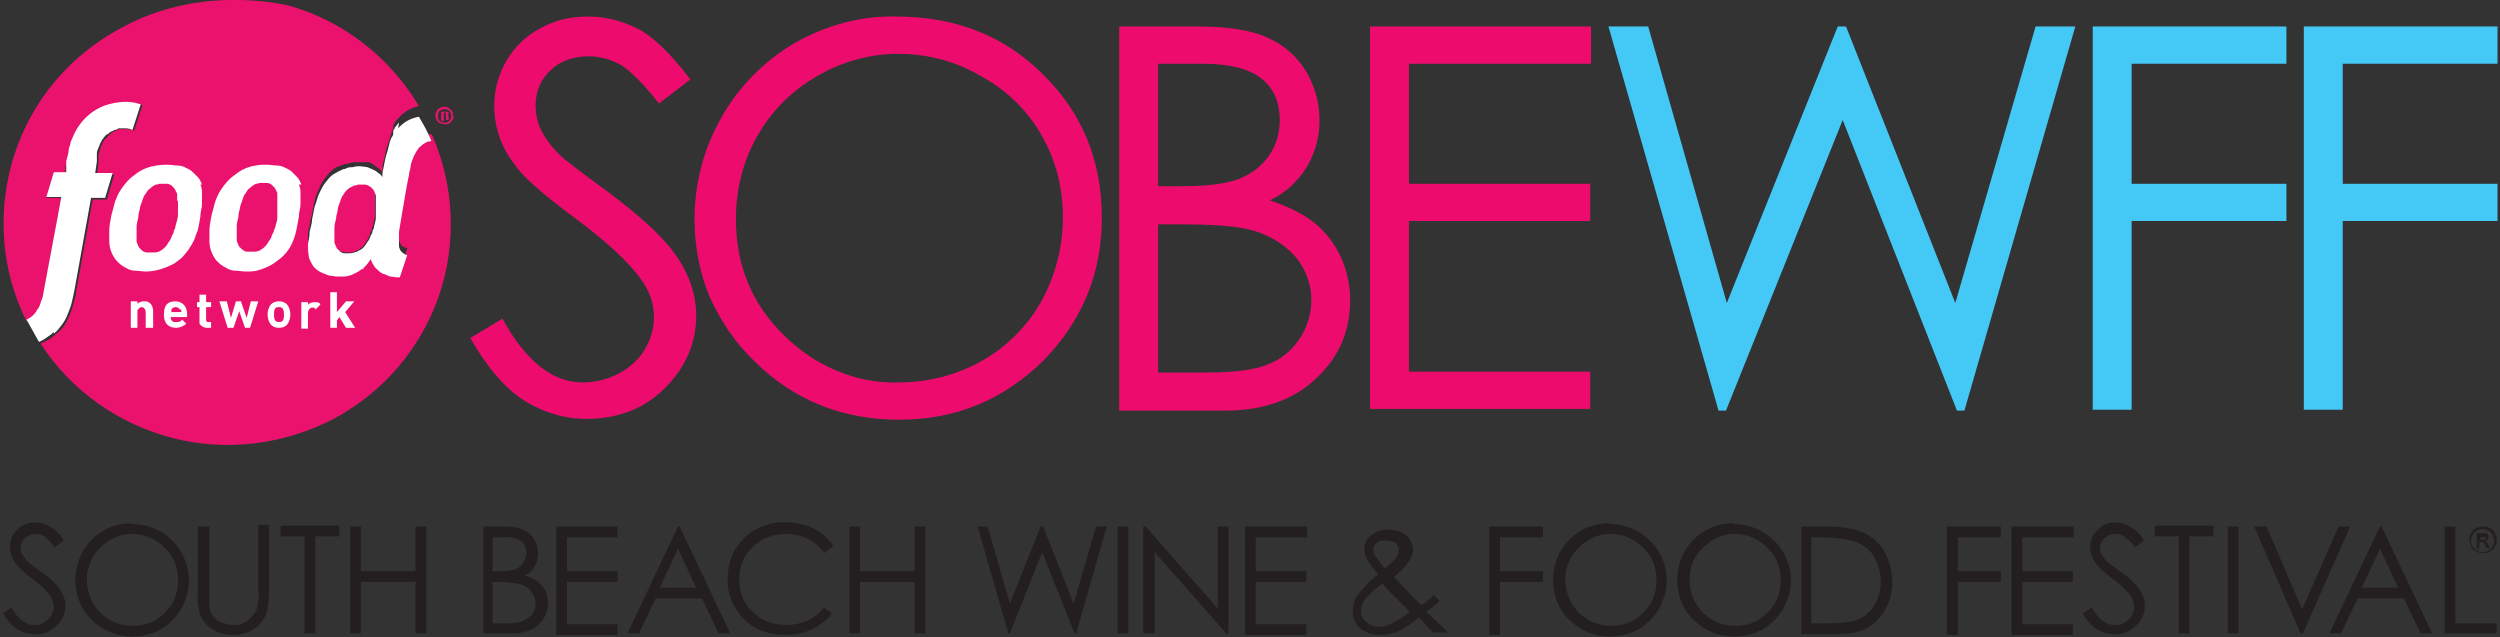 <?xml version="1.0" encoding="UTF-8"?>
<svg id="Layer_1" data-name="Layer 1" xmlns="http://www.w3.org/2000/svg" version="1.1" viewBox="0 0 302 77">
  <rect x="0" y="0" width="302" height="77" fill="#333333" stroke="none"/>
  <defs>
    <style>
      .cls-1 {
        fill: #c51f41;
      }

      .cls-1, .cls-2, .cls-3, .cls-4, .cls-5, .cls-6 {
        stroke-width: 0px;
      }

      .cls-2 {
        fill: #44c8f5;
      }

      .cls-3 {
        fill: #eb126e;
      }

      .cls-4 {
        fill: #231f20;
      }

      .cls-5 {
        fill: #ed0c6e;
      }

      .cls-6 {
        fill: #fff;
      }
    </style>
  </defs>
  <path class="cls-5" d="M56.7,40.9l4-2.4c2.8,5.1,6,7.7,9.7,7.7,1.5,0,3.1-.4,4.4-1.1,1.3-.7,2.4-1.7,3.1-2.9.7-1.2,1.1-2.5,1.1-3.9,0-1.7-.6-3.3-1.6-4.6-1.5-2.1-4.1-4.5-8-7.4-3.9-2.9-6.3-5-7.2-6.4-1.6-2-2.5-4.5-2.5-7.1,0-1.9.5-3.8,1.5-5.5,1-1.7,2.4-3,4.1-3.9,1.8-1,3.7-1.4,5.8-1.4,2.2,0,4.3.6,6.2,1.6,1.9,1.1,3.9,3.1,6.1,6l-3.8,2.9c-1.8-2.3-3.3-3.8-4.5-4.6-1.2-.7-2.6-1.1-4-1.1-1.7,0-3.4.5-4.6,1.7-1.2,1.1-1.8,2.6-1.8,4.2,0,1,.2,2,.6,2.9.6,1.2,1.4,2.2,2.3,3.1.6.6,2.6,2.1,6,4.6,4,3,6.8,5.6,8.3,7.9,1.5,2.3,2.2,4.6,2.2,6.9,0,3.4-1.3,6.3-3.8,8.8-1.2,1.2-2.7,2.2-4.3,2.8-1.6.6-3.3.9-5.1.9-2.7,0-5.4-.8-7.7-2.3-2.3-1.5-4.4-4-6.4-7.5h0ZM108.3,2c7.1,0,13,2.3,17.7,7,4.8,4.7,7.1,10.5,7.1,17.3,0,6.8-2.4,12.5-7.1,17.3-4.8,4.7-10.5,7.1-17.4,7.1-6.9,0-12.8-2.4-17.5-7.1-2.3-2.2-4.1-4.9-5.4-7.8-1.2-2.9-1.8-6.1-1.8-9.3,0-4.3,1.1-8.6,3.3-12.4,2.1-3.7,5.2-6.8,8.8-8.9,3.7-2.1,7.9-3.3,12.2-3.2h0ZM108.5,6.5c-3.5,0-6.9,1-9.8,2.7-3,1.7-5.5,4.2-7.2,7.2-1.8,3.1-2.6,6.6-2.6,10.1,0,5.5,1.9,10.2,5.8,14,1.8,1.8,4,3.3,6.4,4.3,2.4,1,5,1.5,7.5,1.4,3.5,0,7-.9,10-2.6,3-1.7,5.5-4.2,7.2-7.2,1.7-3.1,2.6-6.6,2.6-10.1,0-3.5-.8-6.9-2.6-10-1.7-3-4.3-5.5-7.3-7.1-3-1.8-6.5-2.7-10-2.7ZM135.3,3.2h9.2c3.7,0,6.5.4,8.5,1.3,1.9.8,3.6,2.2,4.7,4,1.1,1.8,1.7,3.9,1.7,6,0,2-.5,3.9-1.5,5.6-1.1,1.8-2.6,3.2-4.5,4.1,2.4.8,4.3,1.8,5.6,2.9,1.3,1.1,2.3,2.5,3,4,.7,1.6,1.1,3.3,1.1,5.1,0,1.8-.3,3.5-1,5.2-.7,1.6-1.8,3.1-3.1,4.3-2.7,2.6-6.4,3.9-11,3.9h-12.8V3.2ZM139.9,7.7v14.8h2.7c3.2,0,5.6-.3,7.1-.9,1.5-.6,2.7-1.5,3.6-2.8.9-1.3,1.3-2.8,1.3-4.3,0-2.1-.7-3.8-2.2-5-1.5-1.2-3.9-1.8-7.1-1.8h-5.4ZM139.9,27.2v17.8h5.8c3.4,0,5.9-.3,7.5-1,1.6-.6,2.9-1.7,3.8-3.1,1-1.5,1.5-3.3,1.4-5.1-.1-1.8-.8-3.5-2-4.9-1.5-1.6-3.4-2.7-5.6-3.2-1.6-.4-4.4-.6-8.3-.6h-2.6ZM165.5,3.2h26.7v4.5h-22v14.5h21.9v4.5h-21.9v18.2h21.9v4.5h-26.6V3.2Z"/>
  <path class="cls-2" d="M194.3,3.2h4.8l9.5,33.4,13.4-33.4h1l13.2,33.4,9.7-33.4h4.8l-13.4,46.4h-.9l-13.8-35.1-14.1,35.1h-.9l-13.3-46.4ZM252.8,3.2h23.4v4.5h-18.7v14.5h18.7v4.5h-18.7v22.8h-4.7V3.2h0ZM278.3,3.2h23.4v4.5h-18.7v14.5h18.7v4.5h-18.7v22.8h-4.7V3.2h0Z"/>
  <path class="cls-1" d="M33.2,22.8c0-.1-.2-.2-.3-.3,0,0-.2-.1-.3-.2-.1,0-.3,0-.4-.1-.3,0-.6,0-.9,0-.1,0-.3,0-.4.1-.3.1-.5.3-.7.5-.2.2-.4.4-.5.6-.2.3-.3.5-.4.8-.1.3-.2.6-.3,1,0,.3-.2.7-.2,1.1,0,.4-.1.7-.2,1.1,0,.3,0,.6,0,1,0,.3,0,.6,0,.8,0,.2.1.5.3.7.1.2.3.4.6.5.1,0,.3,0,.4.1.3,0,.6,0,.9,0,.1,0,.3,0,.4-.1.3-.1.5-.3.7-.5.2-.2.4-.4.5-.7.2-.3.3-.6.4-.8,0-.2.1-.3.2-.5s0-.3.1-.5c.2-.7.3-1.4.4-2.1,0-.3,0-.6,0-.9,0-.3,0-.5,0-.8,0-.2-.1-.5-.3-.6ZM21.2,22.8c-.1-.2-.3-.4-.6-.5-.1,0-.3,0-.4-.1-.3,0-.6,0-.9,0-.1,0-.3,0-.4.1-.1,0-.3.1-.4.2-.1,0-.2.2-.4.3-.2.2-.4.4-.5.6-.2.3-.3.5-.4.8-.1.3-.2.6-.3,1,0,.4-.2.7-.2,1.1,0,.4-.1.7-.2,1.1,0,.3,0,.6,0,1,0,.3,0,.6,0,.8,0,.2.1.5.3.7,0,.1.2.2.3.3,0,0,.2.1.3.2.1,0,.3,0,.4.1.1,0,.3,0,.5,0,.2,0,.3,0,.5,0,.1,0,.3,0,.4-.1.3-.1.5-.3.7-.5.2-.2.4-.4.5-.7.2-.3.3-.6.4-.8,0-.2.1-.3.2-.5,0-.2,0-.3.1-.5,0-.3.2-.7.2-1.1,0-.2,0-.3,0-.5,0-.2,0-.4,0-.6,0-.3,0-.6,0-.9,0-.3,0-.5,0-.8,0-.2-.1-.4-.3-.6Z"/>
  <g>
    <path class="cls-3" d="M45,22.8c-.1-.2-.3-.4-.6-.5-.1,0-.3,0-.4-.1-.5,0-.9,0-1.3.1-.1,0-.3.1-.4.2-.4.2-.7.6-.9.9-.2.3-.3.6-.4.8-.1.3-.2.6-.3,1-.2.7-.3,1.4-.4,2.2,0,.3,0,.7,0,1,0,.3,0,.6,0,.8,0,.2.1.5.3.7,0,.1.2.2.3.3,0,0,.2.2.3.2.1,0,.3,0,.4.1.2,0,.3,0,.5,0,.3,0,.6,0,.9-.2.1,0,.3-.1.4-.2.4-.2.7-.6.9-1,.2-.3.3-.6.4-.8,0-.2.1-.3.2-.5,0-.2.1-.4.2-.6,0-.3.1-.6.2-1,0-.2,0-.3,0-.5,0-.2,0-.4,0-.6,0-.3,0-.6,0-1,0-.3,0-.5,0-.8,0-.2-.1-.5-.3-.7Z"/>
    <path class="cls-3" d="M52.1,16.2c-.1,0-.3,0-.4.1-.1,0-.3.1-.4.2-.1,0-.3.2-.4.3-.2.2-.4.4-.6.7-.2.3-.3.6-.4.8-.1.3-.2.7-.3,1,0,.4-.2.7-.2,1.1,0,.2-.4,2.5-.8,4.4l-.4,2.4s0,0,0,.1c0,0,0,0,0,.1,0,.2,0,.4,0,.6v.4c0,.2,0,.4,0,.5,0,.2.1.4.2.6.1.2.3.3.5.4.1,0,.2,0,.3.1h0l-.9,2.7h-.3c-.3,0-.6,0-.9-.1-.3,0-.5-.1-.7-.3,0,0,0,0-.1,0-.4-.2-.7-.4-1-.8-.2-.3-.4-.7-.5-1-.2.4-.5.7-.8,1h0c0,0,0,.1-.1.2h-.2c-.4.4-.8.7-1.2.8-.3,0-.6.2-.9.2-.3,0-.6,0-.9,0-.3,0-.6,0-.9-.1-.3,0-.5-.1-.8-.3-.2-.1-.5-.2-.7-.4-.2-.1-.4-.3-.5-.5-.3-.3-.4-.7-.5-1.2,0-.5-.1-.9-.1-1.4,0-.5,0-1,.2-1.5,0-.5.2-1,.3-1.5.1-.5.2-1,.3-1.5.1-.5.3-1,.5-1.4.2-.5.4-.9.7-1.3.3-.4.6-.8,1-1.1.2-.2.4-.3.7-.4.3-.1.5-.2.8-.3.3,0,.6-.1.9-.2.6,0,1.2,0,1.8,0,.3,0,.5.1.7.3.2.1.4.3.6.4.2.2.3.3.5.5,0-.2,0-.4,0-.5,0-.5.2-1,.3-1.5.1-.5.2-1,.4-1.5.1-.4.3-.9.4-1.3,0-.1.1-.3.2-.4,0,0,0,0,0-.2h0s0-.2,0-.2c0-.1.1-.2.2-.4.1-.2.3-.4.5-.6.6-.7,1.5-1.2,2.4-1.4-3.6-6-9.3-10.4-16-12.2C27.9-.7,20.7,0,14.6,3.4,8.4,6.7,3.8,12.2,1.7,18.8c-2.1,6.6-1.6,13.8,1.5,20,.5-.3,1-.7,1.3-1.2h0c.2-.3.3-.6.4-.9.1-.3.2-.6.3-1,0,0,2.1-11.1,2.2-11.8h-1.8l.9-3h1.4v-.8c.1-.1.2-.2.2-.3v-.2c.1-.5.2-1,.3-1.4,0-.3.1-.5.2-.8.1-.3.2-.7.4-1,.7-1.6,2.1-2.9,3.7-3.5.9-.4,1.8-.5,2.7-.5h0c.6,0,1.2,0,1.8.3l-1,3.1h0s0,0,0,0c-.3-.2-.7-.2-1.1-.2-.2,0-.4,0-.6,0-.2,0-.4,0-.5.2h0c-.1,0-.3.1-.4.2-.1,0-.3.2-.4.3-.2.2-.4.4-.6.6-.2.3-.3.5-.4.8-.1.3-.2.6-.3,1,0,0,0,.3,0,.6,0,.2,0,.4,0,.4l-.2,1.4h2.1l-.9,3h-1.7l-1.6,8.9-.4,2.2c0,.5-.2.9-.3,1.4-.1.5-.3,1-.5,1.5-.2.4-.4.9-.7,1.3-.3.4-.6.7-1,1-.5.5-1.1.8-1.8,1.1,3.7,5.7,9.4,9.7,15.9,11.4,6.6,1.7,13.5.8,19.5-2.3,6-3.2,10.5-8.5,12.7-14.8,2.2-6.4,1.9-13.3-.8-19.5h0Z"/>
    <path class="cls-3" d="M24.6,24.7c0,.5-.1,1-.2,1.5,0,.6-.2,1.1-.3,1.6-.1.5-.3.9-.5,1.3-.3.8-.8,1.5-1.5,2.1-.2.2-.5.4-.8.6-1,.7-2.2,1-3.5,1-.4,0-.9,0-1.3-.1-.4,0-.7-.2-1-.3-.9-.4-1.6-1.1-1.9-2.1-.1-.4-.2-.7-.2-1.1,0-.4,0-.9,0-1.3,0-.5.1-1.1.2-1.6.1-.6.2-1.1.4-1.6.1-.5.3-.9.5-1.3.4-.8.9-1.5,1.6-2,.2-.2.5-.4.8-.6.3-.2.6-.4,1-.5.8-.3,1.6-.4,2.5-.4.4,0,.9,0,1.3.1.4,0,.7.2,1,.3.3.1.5.3.8.5.2.2.4.4.6.6.2.3.4.6.5.9.1.4.2.7.2,1.1,0,.4,0,.9,0,1.3h0ZM36.6,24.7c0,.5-.1,1-.2,1.6s-.2,1.1-.3,1.6c-.1.4-.3.9-.4,1.3-.3.8-.9,1.5-1.5,2.1-.2.2-.5.4-.8.6-.7.4-1.4.7-2.1.9-.4,0-.9.1-1.3.1-.4,0-.9,0-1.3-.1-.4,0-.7-.2-1-.3-.9-.4-1.6-1.1-1.9-2.1-.1-.4-.2-.7-.2-1.1,0-.4,0-.9,0-1.3,0-.5.1-1.1.2-1.6,0-.5.2-1.1.4-1.6.1-.5.3-.9.5-1.3.4-.8.9-1.5,1.6-2,.2-.2.5-.4.8-.6.7-.4,1.4-.7,2.1-.8.4,0,.9-.1,1.3-.1.4,0,.9,0,1.3.1.3,0,.7.2,1,.3.3.1.5.3.8.5.2.2.4.4.6.6.2.3.4.6.5.9.1.3.2.7.2,1.1,0,.4,0,.9,0,1.3Z"/>
  </g>
  <path class="cls-1" d="M33,27.3c0,.2,0,.3-.1.5,0-.2.1-.4.2-.6,0-.3.1-.6.2-.9,0-.2,0-.3,0-.5,0,.2,0,.3,0,.5,0,.4-.1.7-.2,1.1Z"/>
  <path class="cls-6" d="M36.4,22.3c-.1-.3-.3-.7-.5-.9-.2-.2-.4-.4-.6-.6-.2-.2-.5-.4-.8-.5-.3-.2-.7-.3-1-.3-.4,0-.8-.1-1.3-.1-.4,0-.9,0-1.3.1-.8.1-1.5.4-2.1.8-.3.2-.5.4-.8.6-.7.6-1.2,1.3-1.6,2-.2.4-.4.9-.5,1.3-.1.5-.3,1-.4,1.6-.1.5-.2,1.1-.2,1.6,0,.4,0,.9,0,1.3,0,.4.1.8.2,1.1.1.3.3.7.5,1,.4.5.8.8,1.4,1.1.3.2.7.3,1,.3.4,0,.9.1,1.3.1.4,0,.9,0,1.3-.1.8-.2,1.5-.5,2.1-.9.3-.2.5-.4.8-.6.7-.6,1.2-1.3,1.5-2.1.2-.4.3-.9.4-1.3.1-.5.2-1,.3-1.6,0-.6.2-1.1.2-1.5,0-.4,0-.8,0-1.3,0-.4,0-.7-.2-1.1ZM33.5,24.3c0,.3,0,.6,0,.9,0,.2,0,.4,0,.6,0,.2,0,.3,0,.5,0,.3-.1.6-.2.9,0,.2-.1.4-.2.6,0,.2-.1.3-.2.5-.1.3-.2.6-.4.8-.1.2-.3.5-.5.7-.2.2-.5.4-.7.5-.1,0-.3.1-.4.1-.2,0-.3,0-.5,0-.2,0-.3,0-.5,0-.1,0-.3,0-.4-.1-.2-.1-.4-.3-.6-.5-.1-.2-.2-.4-.3-.7,0-.3,0-.6,0-.8,0-.3,0-.6,0-1,0-.3.1-.7.2-1.1,0-.4.1-.7.2-1.1,0-.3.2-.6.3-1,.1-.3.2-.6.4-.8.1-.2.3-.5.5-.6.2-.2.5-.4.7-.5.1,0,.3,0,.4-.1.3,0,.6,0,.9,0,.1,0,.3,0,.4.1.1,0,.2.1.3.2,0,0,.2.2.3.3.1.2.2.4.3.6,0,.3,0,.5,0,.8h0ZM6.5,40.3c.4-.3.7-.7,1-1.1.3-.4.5-.8.7-1.3.2-.5.4-1,.5-1.5.1-.4.2-.9.3-1.4l.4-2.2,1.6-8.9h1.7l.9-3h-2.1l.2-1.4s0-.2,0-.4c0-.2,0-.5,0-.6,0-.3.2-.6.3-.9.1-.3.2-.5.4-.8.2-.2.3-.5.6-.6.1,0,.2-.2.4-.3.1,0,.3-.1.4-.2h0c.2,0,.4-.1.5-.2.2,0,.4,0,.6,0,.4,0,.7,0,1.1.2h0s0,0,0,0l1-3.1c-.6-.2-1.2-.3-1.8-.3h0c-.9,0-1.9.2-2.7.5-1.2.5-2.2,1.3-2.9,2.3-.3.4-.5.8-.7,1.2-.1.3-.3.6-.4,1,0,.3-.2.5-.2.8,0,.4-.2.9-.3,1.4v.2c0,.1,0,.2,0,.3v.8h-1.5l-.9,3h1.8c-.1.7-2.2,11.7-2.2,11.8,0,.3-.2.6-.3,1-.1.3-.2.6-.4.8h0c-.3.6-.8,1-1.3,1.2.5.9,1,1.8,1.5,2.7.3-.1.6-.3.9-.5.3-.2.6-.4.9-.7h0Z"/>
  <path class="cls-1" d="M21,27.3c0,.2,0,.3-.1.4,0-.2.1-.4.2-.6,0-.3.1-.6.2-.9,0-.2,0-.3,0-.5,0,.2,0,.3,0,.5,0,.4-.1.7-.2,1.1Z"/>
  <path class="cls-6" d="M24.4,22.3c-.1-.3-.3-.7-.5-.9-.2-.2-.4-.4-.6-.6-.2-.2-.5-.4-.8-.5-.3-.2-.7-.3-1-.3-.4,0-.8-.1-1.3-.1-.8,0-1.7.1-2.5.4-.3.1-.7.3-1,.5-.3.2-.5.4-.8.6-.7.6-1.2,1.3-1.6,2-.2.4-.4.9-.5,1.3-.1.5-.3,1-.4,1.6-.1.5-.2,1.1-.2,1.6,0,.4,0,.9,0,1.3,0,.4.1.8.2,1.1.3.9,1,1.7,1.9,2.1.3.2.7.3,1,.3.4,0,.9.1,1.3.1,1.2,0,2.4-.4,3.5-1,.3-.2.5-.4.8-.6.6-.6,1.1-1.3,1.5-2.1.2-.4.3-.9.5-1.3.1-.5.2-1,.3-1.6,0-.6.2-1.1.2-1.5,0-.4,0-.8,0-1.3,0-.4,0-.7-.2-1.1ZM21.5,24.3c0,.3,0,.6,0,1,0,.2,0,.4,0,.6,0,.5-.2,1-.3,1.4,0,.2-.1.4-.2.6,0,.2-.1.4-.2.5-.1.3-.2.6-.4.8-.1.2-.3.5-.5.7-.2.2-.5.4-.7.5-.1,0-.3.1-.4.1-.2,0-.3,0-.5,0-.2,0-.3,0-.5,0-.1,0-.3,0-.4-.1-.1,0-.2-.1-.3-.2,0,0-.2-.2-.3-.3-.1-.2-.2-.4-.3-.7,0-.3,0-.5,0-.8,0-.3,0-.7,0-1,0-.3.1-.7.2-1.1,0-.4.1-.7.2-1.1,0-.3.2-.6.3-1,.1-.3.2-.6.4-.8.1-.2.3-.5.5-.6.2-.2.5-.4.7-.5.1,0,.3,0,.4-.1.3,0,.6,0,.9,0,.1,0,.3,0,.4.1.2,0,.4.3.6.5.1.2.2.4.3.6,0,.3,0,.5,0,.8h0ZM48.2,14.8c-.2.2-.3.4-.5.6,0,.1-.1.2-.2.4h0v.2c0,0,0,.1,0,.2,0,.1-.1.3-.2.4-.2.4-.3.9-.4,1.3-.1.5-.3.9-.4,1.5-.1.5-.2,1-.3,1.5,0,.2,0,.4,0,.5-.1-.2-.3-.4-.5-.5-.2-.2-.4-.3-.6-.4-.2-.1-.5-.2-.7-.3-.6-.1-1.2-.2-1.8,0-.3,0-.6,0-.9.2-.3,0-.5.2-.8.3-.2.1-.5.3-.7.4-.4.3-.7.7-1,1.1-.3.4-.5.9-.7,1.3-.2.5-.3,1-.5,1.5-.1.5-.2,1-.3,1.5,0,.5-.2,1-.3,1.5,0,.5-.1,1-.2,1.5,0,.5,0,.9.1,1.4,0,.4.3.8.5,1.2.3.4.7.7,1.2.9.3.1.5.2.8.3.3,0,.6.1.9.1.3,0,.6,0,.9,0,.3,0,.6-.1.9-.2.4-.2.9-.4,1.2-.7h.2c0-.2,0-.2.1-.2h0c.3-.3.6-.7.8-1,.1.4.3.7.5,1,.3.3.6.6,1,.8,0,0,0,0,.1,0,.2.1.5.2.7.3.3,0,.6.1.9.1h.3l.9-2.7h0c-.3,0-.6-.3-.8-.5-.1-.2-.2-.4-.2-.6,0-.2,0-.3,0-.5v-.4c0-.2,0-.4,0-.6,0,0,0,0,0-.1,0,0,0-.1,0-.1l.4-2.4c.3-1.8.7-4.1.8-4.4,0-.4.2-.8.2-1.1,0-.3.2-.7.3-1,.1-.3.3-.6.4-.8.2-.3.3-.5.6-.7.1-.1.2-.2.4-.3.1,0,.3-.2.4-.2.1,0,.3,0,.4-.1-.4-1-.9-1.9-1.5-2.9-1,.2-1.8.6-2.5,1.4h0ZM45.4,24.2c0,.3,0,.6,0,1,0,.2,0,.4,0,.6,0,.2,0,.3,0,.5,0,.3-.1.6-.2,1,0,.2-.1.4-.2.6,0,.2-.1.4-.2.5-.1.3-.2.6-.4.8-.1.2-.3.5-.5.7-.1.1-.2.2-.4.3-.1,0-.3.2-.4.2-.3.1-.6.2-.9.2-.2,0-.3,0-.5,0-.1,0-.3,0-.4-.1-.1,0-.2-.1-.3-.2,0,0-.2-.2-.3-.3-.1-.2-.2-.4-.3-.7,0-.3,0-.6,0-.8,0-.3,0-.7,0-1,0-.3.1-.7.2-1.1,0-.4.2-.8.2-1.1,0-.3.2-.6.3-1,.1-.3.2-.6.4-.8.2-.4.5-.7.9-.9.1,0,.2-.1.4-.2.1,0,.3,0,.4-.1.3,0,.6,0,.9,0,.3,0,.5.2.7.3,0,0,.2.2.3.3.1.2.2.4.3.7,0,.3,0,.6,0,.8h0ZM17.6,39.6v-1.9c0-.3-.2-.6-.5-.6,0,0,0,0,0,0-.2,0-.4.2-.5.4,0,0,0,.1,0,.2v1.9h-.8v-3.2h.8v.3c.2-.2.5-.3.8-.3.3,0,.5,0,.8.3.2.2.3.6.3.9v2h-.8ZM20.6,38.2c0,.3.1.6.4.7,0,0,.2,0,.3,0,.3,0,.5,0,.7-.3l.5.5c-.3.3-.8.5-1.2.5-.7,0-1.5-.3-1.5-1.6s.6-1.6,1.4-1.6,1.4.6,1.4,1.5v.4h-2ZM21.7,37.4c0-.2-.3-.3-.5-.3-.2,0-.4.1-.5.3,0,.1,0,.2,0,.3h1.2c0-.1,0-.2,0-.3h0ZM25,39.6c-.4,0-.7-.2-.9-.5,0-.1,0-.2,0-.4v-1.6h-.3v-.6h.3v-.9h.8v.9h.6v.6h-.6v1.5c0,.2,0,.3.3.3h.3v.7h-.4ZM30.3,39.6h-.7l-.7-2-.7,2h-.7l-1-3.2h.9l.5,2,.6-2h.6l.7,2,.5-2h.9l-1,3.2ZM34.7,39.2c-.3.3-.6.4-1,.4-.4,0-.7-.1-1-.4-.5-.7-.5-1.7,0-2.4.3-.3.6-.4,1-.4.4,0,.7.1,1,.4.5.7.5,1.7,0,2.4ZM34.1,37.2c0,0-.2-.1-.4-.1-.1,0-.3,0-.4.1-.2.2-.2.5-.2.8,0,.3,0,.5.2.8,0,0,.2.1.4.1.1,0,.3,0,.4-.1.2-.2.2-.5.2-.8,0-.3,0-.5-.2-.8ZM38.1,37.3c-.2-.2-.5-.2-.7,0-.1.1-.2.3-.2.5v1.9h-.8v-3.2h.8v.3c.2-.2.5-.3.8-.3.3,0,.6,0,.7.3l-.6.6ZM41.8,39.6l-.8-1.3-.3.4v.9h-.8v-4.3h.8v2.4l1.1-1.3h1l-1.1,1.3,1.2,1.9h-1s0,0,0,0Z"/>
  <path class="cls-3" d="M54.8,14c0,.4-.3.8-.7,1-.1,0-.3,0-.4,0-.3,0-.6-.1-.8-.3-.4-.4-.4-1.1,0-1.5,0,0,0,0,0,0,.2-.2.5-.3.8-.3.4,0,.8.3,1,.7,0,.1,0,.3,0,.4h0ZM52.9,14c0,.2,0,.4.2.6.3.3.9.3,1.2,0,.2-.2.2-.4.2-.6,0-.2,0-.4-.2-.6-.3-.3-.9-.3-1.2,0-.2.2-.2.4-.2.6ZM53.6,14.6h-.3v-1.1c.1,0,.3,0,.4,0,.1,0,.3,0,.4,0,0,0,.1.1.1.2,0,.1,0,.2-.2.2.1,0,.2.1.2.3,0,0,0,.2,0,.3h-.3c0,0,0-.2,0-.3,0-.1,0-.2-.2-.2h-.1v.4ZM53.6,14h.1c.1,0,.2,0,.2-.2s0-.2-.2-.2c0,0,0,0-.1,0v.3Z"/>
  <path class="cls-4" d="M.3,74.1l1.1-.7c.8,1.4,1.7,2.1,2.7,2.1.4,0,.8,0,1.2-.3.7-.4,1.2-1.1,1.2-1.9,0-.5-.2-.9-.4-1.3-.6-.8-1.4-1.5-2.2-2.1-.7-.5-1.4-1.1-2-1.8-.4-.6-.7-1.3-.7-2,0-.5.1-1.1.4-1.5.3-.5.6-.8,1.1-1.1.5-.3,1-.4,1.6-.4.6,0,1.2.2,1.7.5.7.4,1.3,1,1.7,1.7l-1.1.8c-.3-.5-.8-.9-1.2-1.3-.3-.2-.7-.3-1.1-.3-.5,0-.9.2-1.3.5-.3.3-.5.7-.5,1.2,0,.3,0,.6.2.8.2.3.4.6.6.8.2.2.7.6,1.7,1.3.9.6,1.7,1.3,2.3,2.2.4.6.6,1.2.6,1.9,0,.9-.4,1.8-1.1,2.4-.7.7-1.6,1.1-2.6,1-.8,0-1.5-.2-2.1-.6-.8-.5-1.4-1.3-1.8-2.1ZM15.8,63.3c.9,0,1.8.1,2.7.5.9.3,1.6.8,2.3,1.5,1,.9,1.6,2.2,1.9,3.5.3,1.3.1,2.7-.4,3.9-.5,1.3-1.4,2.3-2.5,3.1-1.1.7-2.5,1.1-3.8,1.1-1.8,0-3.6-.7-4.9-2-.6-.6-1.2-1.4-1.5-2.2-.3-.8-.5-1.7-.5-2.6,0-1.2.3-2.4.9-3.5.6-1,1.4-1.9,2.5-2.5,1-.6,2.2-.9,3.4-.9h0ZM15.9,64.5c-1,0-1.9.3-2.7.8-.8.5-1.5,1.2-2,2-.5.9-.7,1.8-.7,2.8,0,1.5.6,2.9,1.6,3.9,1,1,2.4,1.6,3.9,1.6,1,0,1.9-.2,2.8-.7.8-.5,1.5-1.2,2-2,.5-.9.7-1.8.7-2.8,0-1-.2-1.9-.7-2.8-.5-.8-1.2-1.5-2-2-.8-.5-1.8-.8-2.8-.8h0s0,0,0,0ZM24,63.6h1.3v7.8c0,.6,0,1.2,0,1.7,0,.5.2.9.4,1.3.3.4.7.7,1.1.8.5.2,1,.3,1.5.3.4,0,.8,0,1.2-.3.4-.2.7-.4,1-.8.3-.3.5-.7.6-1.2.1-.7.2-1.3.1-2v-7.8h1.3v7.8c0,.9,0,1.9-.3,2.8-.2.7-.7,1.4-1.4,1.9-.7.5-1.6.8-2.5.8-1,0-1.9-.2-2.7-.7-.7-.5-1.3-1.2-1.5-2-.2-.9-.3-1.8-.2-2.7v-7.8ZM33.9,64.8v-1.3h7.1v1.3h-2.9v11.7h-1.3v-11.7h-2.9ZM42.3,63.6h1.3v5.4h6.6v-5.4h1.3v12.9h-1.3v-6.2h-6.6v6.2h-1.3v-12.9h0ZM58.2,63.6h2.6c.8,0,1.6,0,2.4.4.5.2,1,.6,1.3,1.1.3.5.5,1.1.5,1.7,0,.6-.1,1.1-.4,1.6-.3.5-.7.9-1.2,1.1.6.2,1.1.4,1.6.8.4.3.7.7.9,1.1.2.4.3.9.3,1.4,0,1-.4,2-1.1,2.6-.8.8-1.9,1.1-3.1,1.1h-3.6v-12.9ZM59.5,64.9v4.1h.7c.7,0,1.3,0,2-.2.4-.2.8-.4,1-.8.2-.4.4-.8.4-1.2,0-.5-.2-1.1-.6-1.4-.6-.4-1.3-.6-2-.5h-1.5,0ZM59.5,70.3v5h1.6c.7,0,1.4,0,2.1-.3.4-.2.8-.5,1.1-.8.3-.4.4-.8.4-1.3,0-.6-.2-1.1-.6-1.5-.4-.5-1-.8-1.6-.9-.8-.1-1.5-.2-2.3-.2h-.7s0,0,0,0ZM67.2,63.6h7.4v1.3h-6.1v4.1h6.1v1.3h-6.1v5.1h6.1v1.3h-7.4v-12.9ZM82.1,63.6l6.1,12.9h-1.4l-2-4.2h-5.6l-2,4.2h-1.4l6.1-12.9h.3ZM81.9,66.3l-2.2,4.7h4.4l-2.2-4.7h0ZM100.6,66l-1,.8c-.5-.7-1.2-1.3-2-1.7-.8-.4-1.7-.6-2.6-.6-1,0-2,.2-2.9.7-.9.5-1.6,1.2-2.1,2-.5.9-.7,1.8-.7,2.8,0,1.5.5,2.9,1.6,3.9,1.1,1.1,2.6,1.6,4.1,1.6.9,0,1.7-.2,2.5-.5.8-.4,1.5-.9,2-1.6l1,.7c-.6.8-1.5,1.5-2.4,1.9-1,.5-2.1.7-3.2.7-2.3,0-4.1-.8-5.4-2.3-1.1-1.3-1.7-2.9-1.6-4.6,0-.9.2-1.8.5-2.6.3-.8.9-1.6,1.5-2.2,1.3-1.3,3.2-2,5-1.9,1.1,0,2.3.2,3.3.7,1,.5,1.8,1.2,2.4,2ZM102.6,63.6h1.3v5.4h6.6v-5.4h1.3v12.9h-1.3v-6.2h-6.6v6.2h-1.3v-12.9ZM118,63.6h1.3l2.7,9.3,3.7-9.3h.3l3.7,9.3,2.7-9.3h1.3l-3.7,12.9h-.2l-3.9-9.8-3.9,9.8h-.2l-3.7-12.9ZM135,63.6h1.3v12.9h-1.3v-12.9ZM138.1,76.5v-12.9h.3l8.7,9.9v-9.9h1.3v12.9h-.3l-8.6-9.8v9.8h-1.3ZM150.4,63.6h7.5v1.3h-6.2v4.1h6.1v1.3h-6.1v5.1h6.1v1.3h-7.4v-12.9ZM173,71.7l.9.9c-.5.5-1.1.9-1.6,1.3.4.3.8.8,1.4,1.3.4.4.8.8,1.2,1.2h-1.8l-1.7-1.8c-.8.7-1.7,1.3-2.6,1.7-.7.3-1.4.4-2.1.4-.9,0-1.8-.3-2.4-.8-.6-.5-.9-1.3-.9-2.1,0-.7.2-1.4.6-1.9.7-.9,1.5-1.8,2.5-2.5-.5-.6-1-1.2-1.4-1.9-.2-.4-.3-.8-.3-1.2,0-.6.3-1.2.8-1.6.6-.5,1.4-.8,2.2-.7.5,0,1,.1,1.5.3.4.2.8.5,1,.9.2.3.4.7.4,1.2,0,.5-.2,1-.5,1.4-.5.7-1.1,1.3-1.8,1.9l2,2.1,1.3,1.3c.6-.4,1.1-.8,1.6-1.3h0ZM167.1,70.4c-.8.6-1.5,1.2-2.2,2-.3.4-.5.9-.5,1.4,0,.5.2,1,.6,1.3.4.4,1,.6,1.5.6.5,0,.9,0,1.4-.3.9-.4,1.7-.9,2.4-1.5l-2.1-2.1c-.4-.4-.8-.8-1.2-1.3h0ZM167.3,68.7c.5-.4,1-.9,1.4-1.4.2-.3.3-.6.3-.9,0-.3-.2-.6-.4-.8-.3-.2-.8-.3-1.2-.3-.4,0-.8,0-1.1.3-.3.2-.4.5-.4.8,0,.2,0,.5.2.7.4.6.8,1.1,1.2,1.6h0ZM179.9,63.6h6.5v1.3h-5.2v4.1h5.2v1.3h-5.2v6.4h-1.3v-12.9h0ZM194.4,63.3c1.8,0,3.6.7,4.9,2,2,1.9,2.6,4.9,1.5,7.4-.5,1.3-1.4,2.3-2.5,3.1-1.1.7-2.5,1.1-3.8,1.1-1.8,0-3.6-.7-4.9-2-1.3-1.2-2-3-2-4.8,0-1.2.3-2.4.9-3.5.6-1,1.4-1.9,2.5-2.5,1-.6,2.2-.9,3.4-.9h0ZM194.5,64.5c-1,0-1.9.3-2.7.8-.8.5-1.5,1.2-2,2-.5.9-.7,1.8-.7,2.8,0,1.5.6,2.8,1.6,3.9,1,1,2.4,1.6,3.9,1.6,1,0,1.9-.2,2.8-.7.8-.5,1.5-1.2,2-2,.5-.9.7-1.8.7-2.8,0-1-.2-1.9-.7-2.8-.5-.8-1.2-1.5-2-2-.8-.5-1.8-.8-2.8-.8h0ZM209.4,63.3c1.8,0,3.6.7,4.9,2,2,1.9,2.6,4.9,1.5,7.4-.5,1.3-1.4,2.3-2.5,3.1-1.1.7-2.5,1.1-3.8,1.1-1.8,0-3.6-.7-4.9-2-1.3-1.2-2-3-2-4.8,0-1.2.3-2.4.9-3.5.6-1,1.4-1.9,2.5-2.5,1-.6,2.2-.9,3.4-.9ZM209.5,64.5c-1,0-1.9.3-2.7.8-.8.5-1.5,1.2-2,2-.5.9-.7,1.8-.7,2.8,0,1.5.6,2.9,1.6,3.9,1,1,2.4,1.6,3.9,1.6,1,0,1.9-.2,2.8-.7.8-.5,1.5-1.2,2-2,.5-.9.7-1.8.7-2.8,0-1-.2-1.9-.7-2.8-.5-.8-1.2-1.5-2-2-.8-.5-1.8-.8-2.8-.8h0s0,0,0,0ZM217.6,76.5v-12.9h2.7c1.9,0,3.4.2,4.2.5,1.2.4,2.3,1.2,3,2.3.7,1.2,1.1,2.5,1.1,3.9,0,1.2-.3,2.4-.9,3.4-.5.9-1.3,1.7-2.2,2.2-.9.5-2.2.7-3.8.7h-4.1ZM218.8,75.3h1.5c1.8,0,3-.1,3.7-.3.9-.3,1.8-.9,2.3-1.7.6-.9.9-1.9.9-3,0-1.1-.3-2.2-.9-3.2-.6-.9-1.5-1.5-2.6-1.8-1.3-.3-2.7-.4-4-.4h-.9v10.4ZM235.2,63.6h6.5v1.3h-5.2v4.1h5.2v1.3h-5.2v6.4h-1.3v-12.9h0ZM243,63.6h7.5v1.3h-6.2v4.1h6.1v1.3h-6.1v5.1h6.1v1.3h-7.4v-12.9ZM251.6,74.1l1.1-.7c.8,1.4,1.7,2.1,2.7,2.1.4,0,.9,0,1.2-.3.4-.2.7-.5.9-.8.2-.3.3-.7.3-1.1,0-.5-.2-.9-.4-1.3-.6-.8-1.4-1.5-2.2-2.1-.7-.5-1.4-1.1-2-1.8-.4-.6-.7-1.3-.7-2,0-.5.1-1.1.4-1.5.3-.5.7-.8,1.1-1.1.5-.3,1-.4,1.6-.4.6,0,1.2.2,1.7.5.7.4,1.3,1,1.7,1.7l-1.1.8c-.3-.5-.8-.9-1.3-1.3-.3-.2-.7-.3-1.1-.3-.5,0-.9.2-1.3.5-.3.3-.5.7-.5,1.2,0,.3,0,.6.2.8.2.3.4.6.6.8.2.2.7.6,1.7,1.3.9.6,1.7,1.3,2.3,2.2.4.6.6,1.2.6,1.9,0,.9-.4,1.8-1.1,2.4-.7.7-1.6,1.1-2.6,1-.8,0-1.5-.2-2.1-.6-.8-.5-1.4-1.3-1.8-2.1h0ZM260.3,64.8v-1.3h7.1v1.3h-2.9v11.7h-1.3v-11.7h-2.9ZM269.1,63.6h1.3v12.9h-1.3v-12.9ZM272.4,63.6h1.4l4.3,10,4.4-10h1.4l-5.7,12.9h-.3l-5.6-12.9ZM287.7,63.6l6.1,12.9h-1.4l-2-4.2h-5.6l-2,4.2h-1.4l6.1-12.9h.3ZM287.5,66.3l-2.2,4.7h4.4l-2.2-4.7ZM295.3,63.6h1.3v11.7h5v1.2h-6.3v-12.9ZM299.9,63.6c.3,0,.6,0,.9.2.3.1.5.4.6.6.1.3.2.6.2.8,0,.3,0,.6-.2.8-.1.3-.4.5-.6.6-.5.3-1.2.3-1.7,0-.3-.1-.5-.4-.6-.6-.1-.3-.2-.5-.2-.8,0-.3,0-.6.2-.8.2-.3.4-.5.6-.6.3-.1.5-.2.8-.2ZM299.9,63.9c-.2,0-.5,0-.7.2-.2.1-.4.3-.5.5-.1.2-.2.5-.2.7,0,.2,0,.5.2.7.1.2.3.4.5.5.4.3,1,.3,1.4,0,.2-.1.4-.3.5-.5.3-.4.2-1,0-1.4-.1-.2-.3-.4-.5-.5-.2-.1-.5-.2-.7-.2ZM299.2,66.2v-1.8h.6c.2,0,.3,0,.5,0,.2,0,.4.4.3.6,0,0,0,.1-.1.2-.1.1-.2.2-.4.2,0,0,.1,0,.2,0,.1.1.2.2.3.4l.2.4h-.4l-.2-.3c0-.2-.2-.3-.3-.4,0,0-.2,0-.2,0h-.2v.8h-.3ZM299.5,65.2h.4c.1,0,.2,0,.4,0,0,0,0-.1,0-.2,0,0,0-.1,0-.1,0,0,0,0-.1,0,0,0-.2,0-.3,0h-.3v.6Z"/>
</svg>